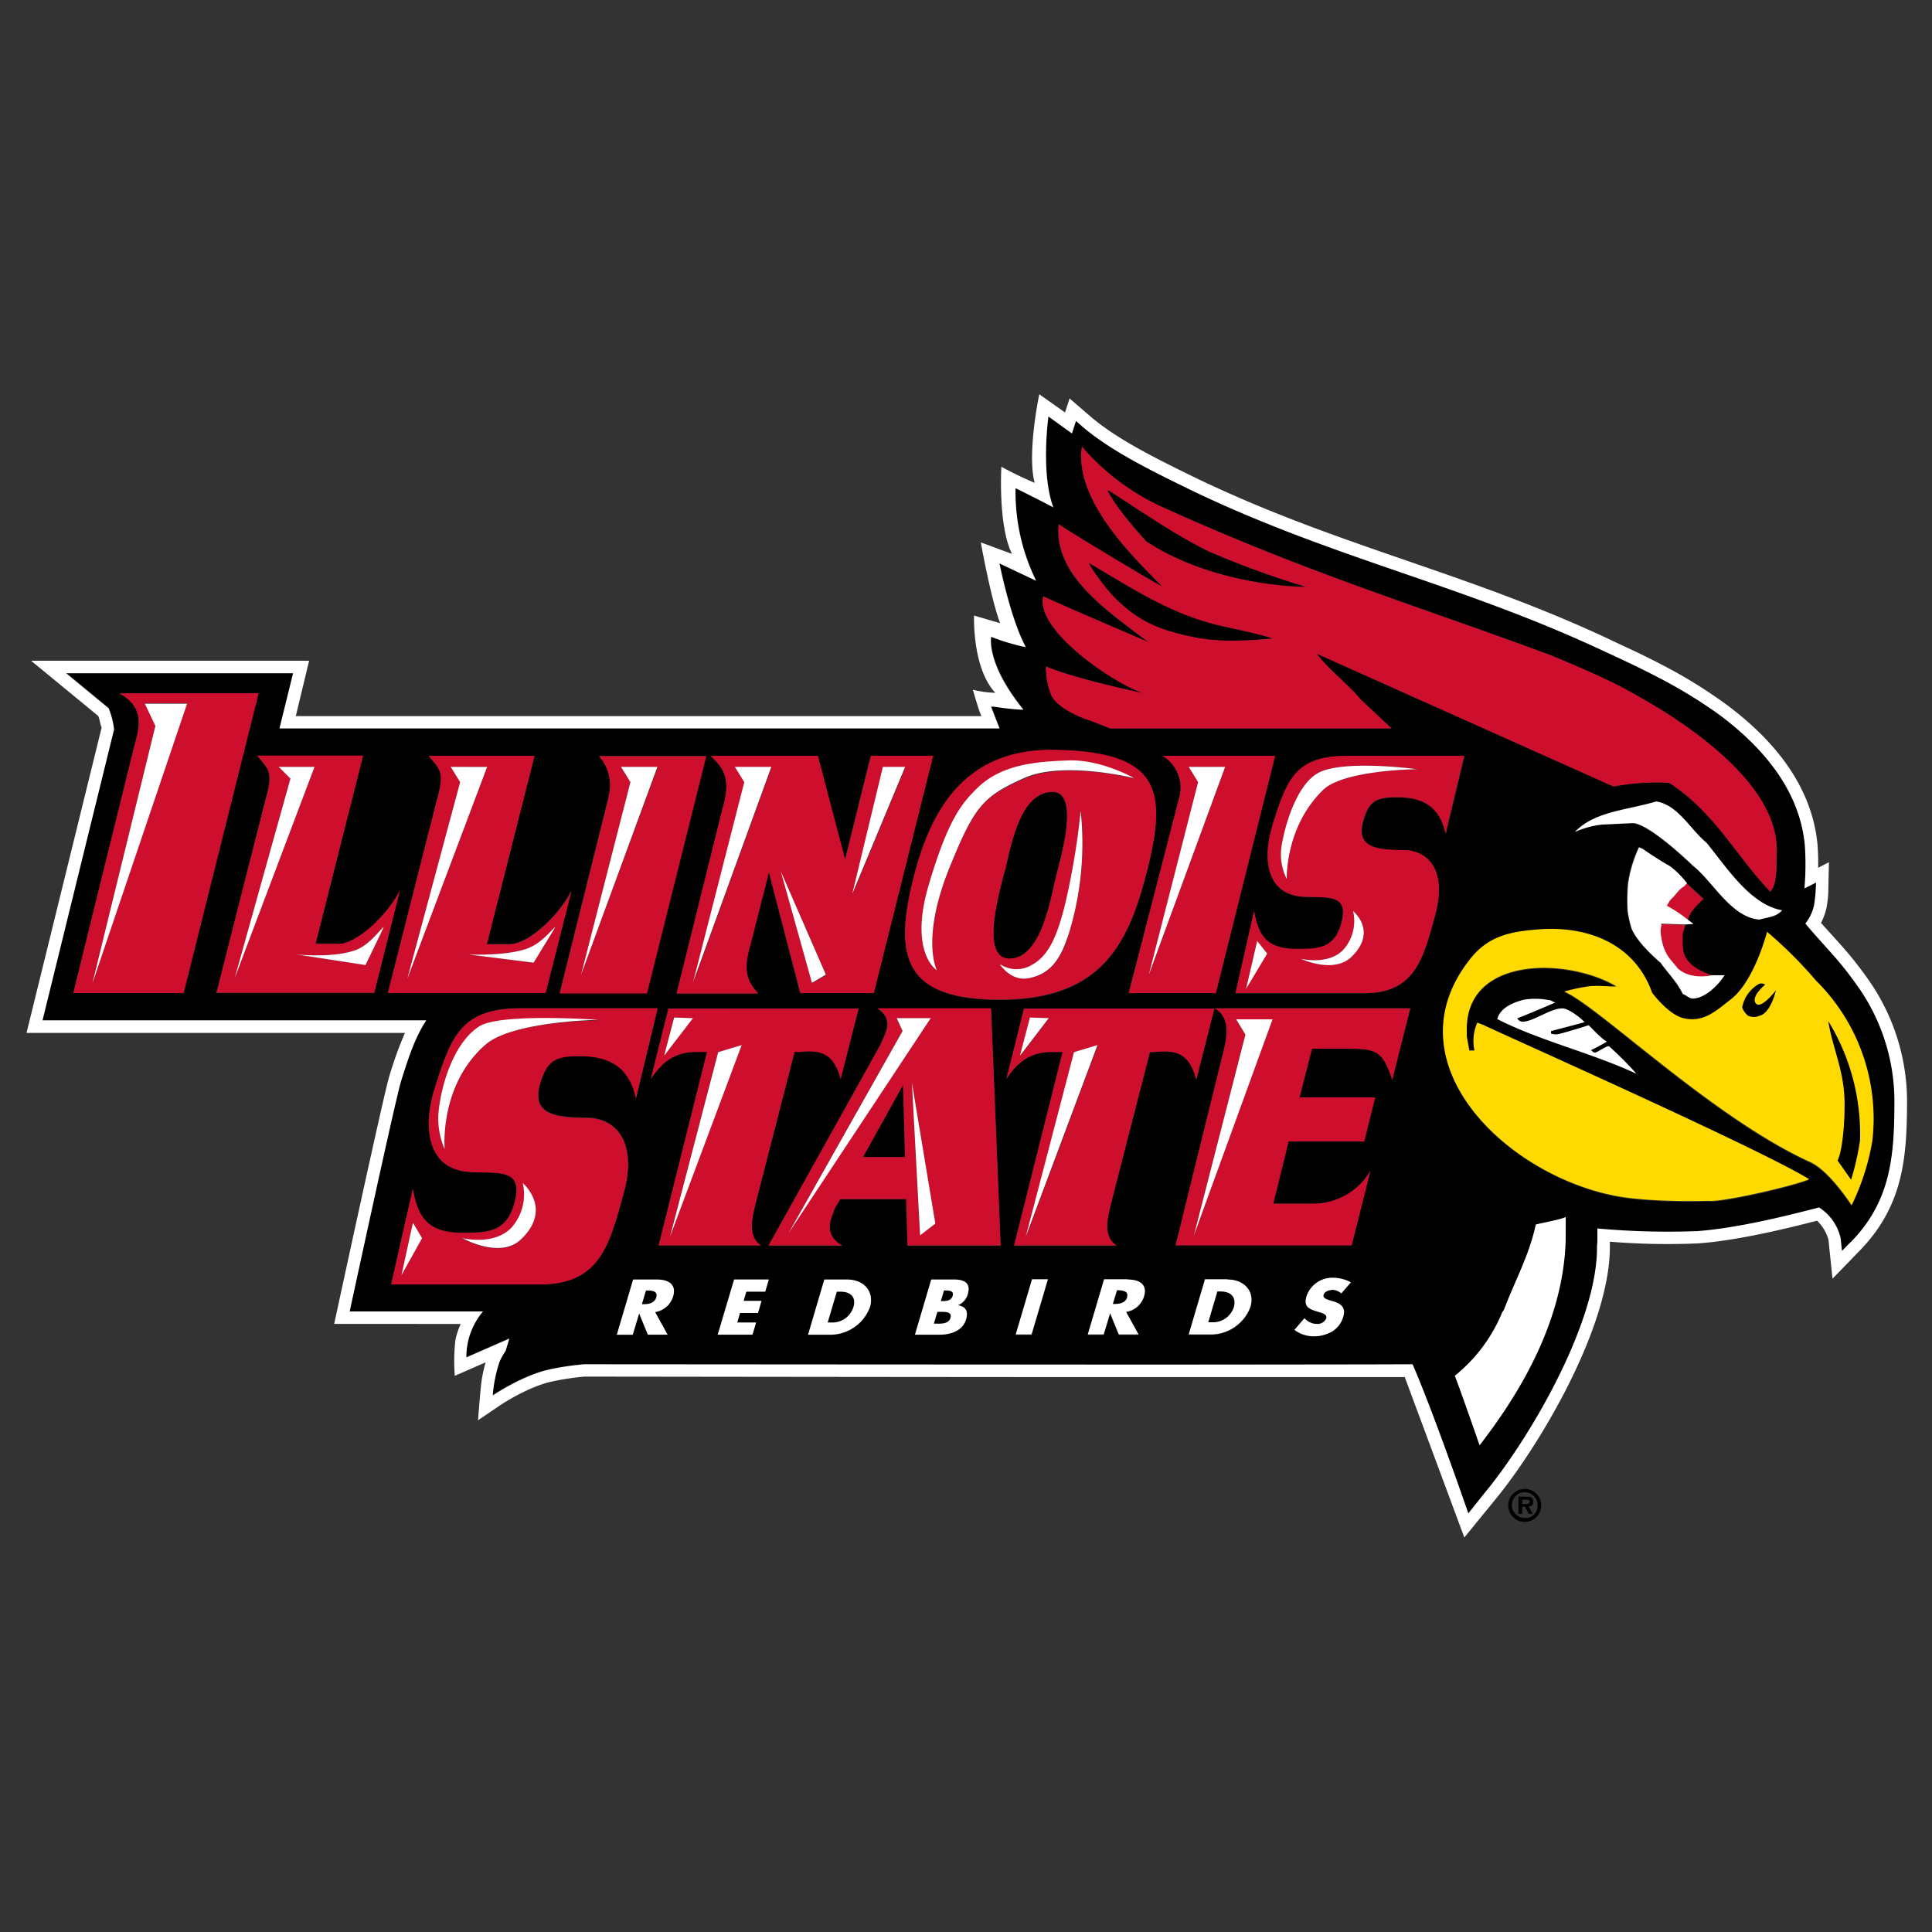 <svg xmlns="http://www.w3.org/2000/svg" viewBox="0 0 300 300"><rect x="0" y="0" width="300" height="300" fill="#333333" stroke="none"/><defs><style>.cls-1{fill:none;}.cls-2{fill:#ffda00;}.cls-3{fill:#ce0e2d;}.cls-4{fill:#fff;}</style></defs><title>Asset 223</title><g id="Layer_2" data-name="Layer 2"><g id="Layer_61" data-name="Layer 61"><path class="cls-1" d="M236.91,232.86h-.57v.68h.71c.3,0,.46-.07.46-.4S237.17,232.86,236.91,232.86Z"/><path class="cls-1" d="M236.76,231.8a2,2,0,1,0,2,2A1.89,1.89,0,0,0,236.76,231.8Zm1.23,3.26h-.64l-.6-1.12h-.41v1.12h-.59V232.4H237c.61,0,1,.11,1,.81,0,.49-.25.69-.72.73Z"/><path d="M130.51,200.57h-.58l-1.42,4.79h.56a3.41,3.41,0,0,0,3.44-2.4C133,201.43,132.1,200.57,130.51,200.57ZM163.41,123c-5.11,0-6.49,8.68-7.38,12.26-.78,3.11-3.89,13.63.69,13.63,5,0,6.41-9.42,7.25-12.79C164.7,133.16,167.72,123,163.41,123Zm34.26-23.84c-2.21-.8-7.24-1.72-9.48-2.33-7.19-2-12.57-5.6-19-9.35-.58-.45,2,3.38,3.72,5.15,4.1,4.23,7.83,5.44,13.61,6.54C190.8,99.94,197.67,99.11,197.67,99.11Zm-24,101.27h-.23l-.64,2.14H173c.81,0,1.76-.14,2-1.07S174.44,200.38,173.63,200.38ZM202.8,91.14A141.24,141.24,0,0,1,188,85.75c-6.59-3.06-16.33-10.25-16-9.56,1.31,2.77,6.09,7.92,6.09,7.92C188.94,91.22,202.8,91.14,202.8,91.14ZM100.51,200.38h-.23l-.64,2.14h.24c.81,0,1.76-.14,2-1.07S101.32,200.38,100.51,200.38Zm89.08.19H189l-1.41,4.79h.55a3.4,3.4,0,0,0,3.44-2.4C192,201.43,191.18,200.57,189.59,200.57Zm-43.75,3.13h-.25l-.55,1.84h.32c.73,0,1.95,0,2.23-.91S146.64,203.7,145.84,203.7Zm.9-3.32h-.17l-.49,1.66h.27c.66,0,1.37-.1,1.58-.83S147.41,200.38,146.74,200.38ZM134,179.67h6.53l-.3-11.21Zm154.72-26.11a55,55,0,0,0-4.73-5.95c-1.32-1.49-2.59-2.86-3.66-4.17a7,7,0,0,0,1.34-2.8,23.39,23.39,0,0,0,.31-3.56s-1.16.6-1.79.9a44.67,44.67,0,0,0,.06-6.67C279.46,122.58,273.59,116,267,111a76.7,76.7,0,0,0-10-6.19c-3.21-1.68-6.15-3-8.32-4-22.44-10.47-42.53-14.41-64.92-25.41-5-2.47-11.36-5.58-15.66-9.27l-1-.89-.63,1.95-3.65-2.63s-1.23,8.76.76,14.12c-.38-.22-5.87-3-5.87-3a31.27,31.27,0,0,0,3.19,14.38l-5.69-2.69s1.72,8.69,4.09,13a32.89,32.89,0,0,1-5.37-1.6s-.84,4.06,5,11.32c-3.12-.12-5-.66-5-.43,0,0,1.12,2.92,1.3,3.33l-111.81,0,2.11-8.57H10.26l6.6,5.44a12,12,0,0,1,.85,3.3L6.6,158.44H66.16c-1.77,2.67-2.82,6-3.89,9.37-.82,2.63-8,35.83-8,35.83H75a10.93,10.93,0,0,0-2.65,7.11L79,207.83l-.58,1.92a9.75,9.75,0,0,0-.92,1.63,21.07,21.07,0,0,0-1.07,5.28s4.7-3.2,9-4.08a42.27,42.27,0,0,1,5.21-.76c6.53,0,108.56.14,128.62,0C222.67,219.64,228,235,228,235l2.53-3.11c6.89-8.28,17.69-26.56,17.51-38.44l.06-.76,0-1.94a120.59,120.59,0,0,0,15.51.41c7.23-.52,16.72-3.14,18.91-3.67a7.63,7.63,0,0,1,3.35,4.82l.2,1.94,1.36-1.4c6-6.18,6.72-12.84,6.77-21.16A31,31,0,0,0,288.75,153.56Zm-25.84-10.09-1.21.08c0,.19-.4,1.25-.4,1.64l0,1.66c0,2.72,2.41,3.79,4.41,4.55l2,0c-1,1.46-3.06,3.66-5,3.62-.39,0-.88-.48-1.48-.72-.84-1.79-2.31-3.25-3.44-4.84-1.53-1.28-3.7-3.41-4.5-5.29a17.8,17.8,0,0,1-.62-2.78,29.91,29.91,0,0,1,.07-4.23,20,20,0,0,1,1.7-5.63l.57.25c1.4,1,2.74,1.84,4.24,2.69A13.2,13.2,0,0,1,261.8,137l.12.12c.54.48,1.72,1.6,2.63,2.41a12,12,0,0,0-1.56,1.61,4.64,4.64,0,0,0-.9,1.69h0Zm-.06-9c-.38-.4-6.88-6.58-9.39-6.63l-4.79.23a14,14,0,0,0-4.15,1.14c3-3.22,8.16-3.38,12.6-4.73,3.39.51,5.36,4.45,7.83,6.42,3.24,3.92,6.85,9.6,11.72,10.48-.89,1.05-2.26,1.07-3.51,1.44C268.75,142.4,266,136.89,262.85,134.44ZM162,92.6c5.07,2.33,16.31,7.13,16.31,7.13s-2.94-2.13-5.46-4.17c-4.3-3.48-9.11-8.1-8.47-14.13.68.61,16.11,9.88,16,9.61C177,87.44,166.66,78,168,69.35a36.25,36.25,0,0,0,12.2,9.23c23.1,10.5,40.36,15.6,60.68,23.18,0,0,7.86,3.22,11.43,5.19s23.83,12.71,23.55,25.19c0,2.49.13,5.2-1,6.3-5.29-5.51-8.66-12.38-15.71-16.89a36,36,0,0,0-8.62.58l-46.07-20.62c1.85,2.5,4.75,4.63,6.85,7.15l4.75,4.45H172.42c-3.17-1.28-3.95-1.49-3.95-1.49s-3.91-1.4-5.13-3.5a11.55,11.55,0,0,1-.9-4.63c4.79,2,15.19,4.16,15.19,4.16C173.59,106.5,160.69,98,162,92.6Zm18.5,24.77H198l-9.21,36.84H175.25l7.82-30.2A5.78,5.78,0,0,0,180.53,117.37Zm-53.5,0,4.18,16.11,4-16.11h9.66l-9.21,36.84h-11.4l-4.88-18.79c-.83,3.32-1.71,6.63-2.54,10s-2,5.9.87,8.84H105.06l7.08-28.5c1.28-4.26.64-6.18-1.8-8.34Zm-8.82,76H102.28l7.51-30.05H108.2c-2.74,0-5,.91-7.14,4.21l2.73-10.94h29.55l-2.78,10.94c-1.06-3.94-3-4.58-6.39-4.21h-.77l-6.15,23.92C116.84,188.9,116,192.06,118.21,193.4Zm-8.58-76-9.21,36.84H86.87l7.59-30.42A6.69,6.69,0,0,0,93,117.37ZM11.38,154.21,20.81,116c.61-2.46,2.07-6-2.28-8.38H40.15L28.51,154.21Zm22.21,0,7.62-30c1.28-4.47.42-4.69-1.28-6.82l16.42,0L49,146.58H52.5c2.89,0,7.67-4.47,9.58-8.3l-4,15.93Zm26.62,0,7.62-30c1.28-4.47.43-4.69-1.27-6.82l16.42,0L75.6,146.58h3.52c2.9,0,7.67-4.47,9.59-8.3l-4,15.93ZM84,199.41H60.74l3.36-14.82c.74,4,2,6.81,7.55,6.81,3.8,0,6.88.07,8.17-4.42,1.62-5.61-2.28-4.77-6.68-5-7.31-.37-7.31-7.68-5.68-12.88,2.55-8.13,4.12-12.55,13.3-12.55h21.39l-3.37,14c-1-4.59-3.7-6.57-8.72-6.57-3.67,0-5.1.51-6.15,4.21-1.24,4.4,1.49,5.33,7.19,5.33,4.74,0,7.93,4,5.76,11.76C94.76,192.87,93.34,199.41,84,199.41Zm20.48,1.91a3.47,3.47,0,0,1-2.79,2.42l1.94,3.51H100.6L99.25,204h0l-1,3.3H95.78l2.53-8.57H102C103.88,198.68,105.06,199.49,104.52,201.32Zm14.31-.75h-2.94l-.42,1.43h2.78l-.55,1.88h-2.79l-.43,1.48h2.93l-.56,1.89h-5.4l2.53-8.57h5.4ZM135.08,203a6.6,6.6,0,0,1-6.09,4.29h-3.5l2.53-8.57h3.5C134.16,198.68,135.79,200.55,135.08,203Zm15.21-2.05a2.58,2.58,0,0,1-1.56,1.75v0c1.31.16,1.65,1,1.29,2.18-.53,1.8-2.4,2.39-4.14,2.39h-3.8l2.53-8.57h3.53C149.81,198.68,150.77,199.27,150.29,200.91Zm-9.38-7.51-.19-7.21H130.45c-.74,1.5-.53.54-1.17,2.36-.36,1-1.27,3.3,1.5,4.85H119.34L136.26,163a9,9,0,0,0,.69-1.39c.75-1.6,1.6-3.51-.74-5h17.68l1.49,36.84Zm.9-57c2.77-11.05,8.29-20.23,22.12-19.94,16.26.33,17.29,6.31,14.18,18.78-2.83,11.32-7.08,19.89-22.56,20C140.31,155.32,138.76,148.58,141.81,136.37Zm18.36,70.88h-2.46l2.53-8.57h2.47Zm17.47-5.93a3.47,3.47,0,0,1-2.79,2.42l1.94,3.51h-3.07l-1.35-3.3h0l-1,3.3H168.9l2.53-8.57h3.69C177,198.68,178.18,199.49,177.64,201.32Zm1.7-38h-.78l-6.14,23.92c-.41,1.63-1.28,4.79,1,6.13H157.44L165,163.35h-1.6c-2.73,0-5,.91-7.13,4.21L159,156.62h29.55l-2.78,10.94C184.66,163.62,182.75,163,179.34,163.35ZM194.16,203a6.59,6.59,0,0,1-6.09,4.29h-3.5l2.53-8.57h3.5C193.25,198.68,194.87,200.55,194.16,203Zm12.2-1.11.58.17c1.22.35,2.06.95,1.65,2.34a4,4,0,0,1-1.66,2.31,5.69,5.69,0,0,1-2.94.8,5,5,0,0,1-3-1l1.59-1.8a2.6,2.6,0,0,0,1.92.89,1.46,1.46,0,0,0,1.46-.87c.18-.62-.73-.84-1.21-1-1.43-.4-2.35-.76-1.86-2.42a4.22,4.22,0,0,1,4.13-2.88,5.8,5.8,0,0,1,2.76.71l-1.49,1.72a2.12,2.12,0,0,0-1.47-.56c-.46,0-1.13.23-1.27.71S206,201.72,206.36,201.85Zm9.83-34.21c-1.49-4.47-2.4-4.84-6.88-4.84-1.89,0-3.75,0-5.59,0l-1.93,7.56h11.74l-1.71,6.84H200.08l-2.37,9.65h5.81a10.28,10.28,0,0,0,9.27-5.09l-2.91,11.57H182.54L190,163.17c.57-2.26,1.07-5.11-1.32-6.63H219Zm6.66-25.53c-1.81,6.48-3,12.1-11,12.1h-20l2.89-12.74c.63,3.41,1.7,5.86,6.49,5.86,3.27,0,5.92.06,7-3.8,1.39-4.83-2-4.1-5.75-4.29-6.28-.32-6.28-6.61-4.88-11.08,2.19-7,3.54-10.79,11.43-10.79h18.4l-2.9,12.07c-.86-3.94-3.18-5.65-7.5-5.65-3.15,0-4.39.44-5.28,3.62-1.07,3.78,1.27,4.58,6.17,4.58C222,132,224.71,135.4,222.85,142.11Zm20.27,50.11c-.24,13.71-8.21,25.5-13.37,32.2,0,0-2.47-7.17-3.84-10.8a24.6,24.6,0,0,0,7.36-9.86l.25-.35c1.7-4.5,4-8.53,5-13.26.83-.24,3.55-.7,4.65-1.16Zm44.36-5s-3.44-5.35-6.42-6.7c-15.23-6.92-32.86-24.21-38.21-26.48a31.57,31.57,0,0,1,3.88-.82c1.63-.18,4,.12,4.21,0-7.41-4.39-23-4.77-23.22,6.46l0,1.31.4,2.21H229a7.17,7.17,0,0,1,.44-4.33l1,.38c.16.2,42.39,18.9,50.53,23.93-2,.94-13.53,3.63-15.65,3.36,0,0-9,.31-14.66-.82-17.21-3.47-34.91-21-22.27-36.8,2.84-3.55,6.21-4.21,10.75-4.54,7.79-.55,14.85,2.47,17.44,9.83,0,0,2.56,3.46,5,4,3,.61,4.87-1.12,7.29-3,3.63-2.85,5.57-10.44,5.57-10.44a67,67,0,0,1,7.61,7.59,30.11,30.11,0,0,1,8.68,24.95A36.6,36.6,0,0,1,287.48,187.24Zm-51.12-28.59c1.74,0,4.32-2.1,6.27-2.07.85,0,2.42,1.21,2.91,1.65l.52.48c-1.61.46-3.7,1-5.22,1.39v.38a2.08,2.08,0,0,0,.94.13c.39,0,4.92-1.41,4.92-1.41s2.39,2.49,2.83,2.52c-.94.6-2.51,1.36-2.51,1.36.28.13.27.35.66.36s1.92-1.21,2.21-.94a52.77,52.77,0,0,1,4.21,4.22c-7.24-3.34-14.9-5.07-21.61-8.49.49-1.68,2.22-2.49,4.15-3a11.25,11.25,0,0,1,3.89.07c.39,0,.64.32,1,.35,0,0-3.93,1.71-5.94,2.47A1,1,0,0,0,236.36,158.65Zm50.07,12.75c0,3.46-.39,7.44-1.09,8.81l2.11,3a41.63,41.63,0,0,0,1.37-6,33.43,33.43,0,0,0-4.92-18.65C284.56,162.85,286.41,166.29,286.43,171.4Zm-13.8-15.72c-.63-1.07,1.51-2.81,1.51-2.81a1,1,0,0,0-1-.1,5.31,5.31,0,0,0-2.58,3.64,3,3,0,0,0,.92,1.29,2.2,2.2,0,0,0,1.78,0c1.8-.44,2.59-4,2.59-4S273.37,156.94,272.63,155.68ZM236.76,231.2a2.56,2.56,0,1,0,2.56,2.56A2.54,2.54,0,0,0,236.76,231.2Zm0,4.51a2,2,0,1,1,2-2A1.88,1.88,0,0,1,236.76,235.71Zm1.31-2.5c0-.7-.42-.81-1-.81h-1.29v2.66h.59v-1.12h.41l.6,1.12H238l-.64-1.12C237.82,233.9,238.07,233.7,238.07,233.21Zm-1,.33h-.71v-.68h.57c.26,0,.6,0,.6.28S237.35,233.54,237.05,233.54Z"/><path class="cls-2" d="M282,152.28a67,67,0,0,0-7.61-7.59s-1.94,7.59-5.57,10.44c-2.42,1.9-4.28,3.64-7.29,3-2.44-.5-5-4-5-4-2.59-7.36-9.65-10.38-17.44-9.83-4.54.33-7.91,1-10.75,4.54-12.64,15.83,5.06,33.33,22.27,36.8,5.61,1.13,14.66.82,14.66.82,2.12.27,13.65-2.42,15.65-3.36-8.14-5-50.37-23.73-50.53-23.93l-1-.38a7.17,7.17,0,0,0-.44,4.33h-.79l-.4-2.21,0-1.31c.19-11.23,15.81-10.85,23.22-6.46-.17.14-2.58-.16-4.21,0a31.57,31.57,0,0,0-3.88.82c5.35,2.27,23,19.56,38.21,26.48,3,1.35,6.42,6.7,6.42,6.7a36.6,36.6,0,0,0,3.21-10A30.11,30.11,0,0,0,282,152.28Zm-8.79,5.45a2.2,2.2,0,0,1-1.78,0,3,3,0,0,1-.92-1.29,5.31,5.31,0,0,1,2.58-3.64,1,1,0,0,1,1,.1s-2.14,1.74-1.51,2.81c.74,1.26,3.18-1.94,3.18-1.94S275,157.29,273.22,157.73Zm15.6,19.47a41.63,41.63,0,0,1-1.37,6l-2.11-3c.7-1.37,1.11-5.35,1.09-8.81,0-5.11-1.87-8.55-2.53-12.85A33.43,33.43,0,0,1,288.82,177.2Z"/><path class="cls-3" d="M190,163.17l-7.45,30.21h27.34l2.91-11.57a10.28,10.28,0,0,1-9.27,5.09h-5.81l2.37-9.65h11.74l1.71-6.84H201.79l1.93-7.56c1.84,0,3.7,0,5.59,0,4.48,0,5.39.37,6.88,4.84l2.79-11.1H188.67C191.06,158.06,190.56,160.91,190,163.17Zm7.59-4.89-12.21,33.55,8-31.18-1.46-2.37Zm0-30.12c-1.4,4.47-1.4,10.76,4.88,11.08,3.78.19,7.14-.54,5.75,4.29-1.11,3.86-3.76,3.8-7,3.8-4.79,0-5.86-2.45-6.49-5.86l-2.89,12.74h20c8,0,9.22-5.62,11-12.1,1.86-6.71-.88-10.12-5-10.12-4.9,0-7.24-.8-6.17-4.58.89-3.18,2.13-3.62,5.28-3.62,4.32,0,6.64,1.71,7.5,5.65l2.9-12.07H209C201.11,117.37,199.76,121.17,197.57,128.16Zm-4.11,25.38,1.7-7.32,0-.15,1.55,2Zm16.38-4.95c-2.8,2.68-7.84.27-7.84.27s4.28,1.1,6.65-1.46a6.72,6.72,0,0,0,1.46-5.92S214,144.58,209.84,148.59Zm10.21-29.16s-11.4.11-14.59,3.21c-6,5.79-5.65,13.85-5.65,13.85a8.56,8.56,0,0,1-.82-5.1c.46-2.83,2.2-9.5,5.74-11.4C208.65,117.9,220.05,119.43,220.05,119.43Zm-44.8,34.78H188.8L198,117.37H180.53a5.78,5.78,0,0,1,2.54,6.64Zm9.34-35.13h5.65l-11.85,32.27,7.65-29.9Zm-6.48,16.13c3.11-12.47,2.08-18.45-14.18-18.78-13.83-.29-19.35,8.89-22.12,19.94-3.05,12.21-1.5,18.95,13.74,18.84C171,155.1,175.28,146.53,178.11,135.21Zm-30.63-.54c-4.56,11.21-2,16.05-2,16.05s-4.38-2.65-1.28-13.22,5.29-12.86,7.47-15c3.76-3.75,9.12-4.19,14.23-4.37s10.21,2.75,10.21,2.75-10.92-2.71-17,0C152.7,123.69,151.35,125.15,147.48,134.67Zm8.55.54c.89-3.58,2.27-12.26,7.38-12.26,4.31,0,1.29,10.21.56,13.1-.84,3.37-2.25,12.79-7.25,12.79C152.14,148.84,155.25,138.32,156,135.21Zm10,9.67c-1.14,3.46-2.46,6.29-6.29,7-2.78.53-4.47-2.19-4.47-2.19a4.66,4.66,0,0,0,4.56.37c2.46-1.19,4.19-3.38,5.83-10.67a114.88,114.88,0,0,0,2.19-13.49A47.84,47.84,0,0,1,166,144.88Zm19.74,22.68,2.78-10.94H159l-2.73,10.94c2.13-3.3,4.4-4.21,7.13-4.21H165l-7.52,30.05h15.94c-2.24-1.34-1.37-4.5-1-6.13l6.14-23.92h.78C182.75,163,184.66,163.62,185.73,167.56Zm-27.35-3.63,1.55-5.93,2.92.1Zm.91,28.08,7.48-28.63,3.65-1.09Zm-23.08-35.45c2.34,1.53,1.49,3.44.74,5a9,9,0,0,1-.69,1.39L119.34,193.4h11.44c-2.77-1.55-1.86-3.83-1.5-4.85.64-1.82.43-.86,1.17-2.36h10.27l.19,7.21h14.47l-1.49-36.84ZM134,179.67l6.23-11.21.3,11.21Zm-11.57,11.79,17.69-31.36-.91-2h5.28Zm20.42.37-1.27-23.71L145.25,190Zm-25.63-4.56,6.15-23.92h.77c3.41-.37,5.33.27,6.39,4.21l2.78-10.94H103.79l-2.73,10.94c2.13-3.3,4.4-4.21,7.14-4.21h1.59l-7.51,30.05h15.93C116,192.06,116.84,188.9,117.25,187.27Zm-14.12-23.34,1.55-5.93,2.92.1Zm.92,28.08,7.47-28.63,3.65-1.09Zm-14-28c5,0,7.73,2,8.72,6.57l3.37-14H80.76c-9.18,0-10.75,4.42-13.3,12.55-1.63,5.2-1.63,12.51,5.68,12.88,4.4.22,8.3-.62,6.68,5-1.29,4.49-4.37,4.42-8.17,4.42-5.57,0-6.81-2.84-7.55-6.81l-3.36,14.82H84c9.3,0,10.72-6.54,12.82-14.08,2.17-7.8-1-11.76-5.76-11.76-5.7,0-8.43-.93-7.19-5.33C85,164.54,86.39,164,90.06,164ZM62.34,198,64.09,190l0-.18,1.41,2.37Zm18.52-5.47c-3.26,3.07-9.07-.23-9.07-.23s5,1.26,7.69-1.69a7.78,7.78,0,0,0,1.69-6.85S85.93,187.69,80.86,192.48Zm-5.47-30.27c-7.25,6.31-6.34,16.23-6.34,16.23a11.79,11.79,0,0,1-.94-5.9c.44-4.22,2.38-10.63,6.28-13.15,3.28-2.14,18.5-1,18.5-1S79.58,158.56,75.39,162.21Zm36.75-36.5-7.08,28.5h12.68c-2.83-2.94-1.7-5.52-.87-8.84s1.71-6.63,2.54-10l4.88,18.79h11.4l9.21-36.84h-9.66l-4,16.11L127,117.37H110.34C112.78,119.53,113.42,121.45,112.14,125.71Zm25-6.63h3.46l-8.2,19.69Zm-8.85,32.26-2.18,1.27-4.84-17.32Zm-8.47-32.26-12.13,33.37,7.93-31-1.46-2.37Zm-25.31,4.71-7.59,30.42h13.55l9.21-36.84H93A6.69,6.69,0,0,1,94.46,123.79Zm7.62-4.71L90.23,151.35l7.66-29.9-1.46-2.37Zm-13.37,19.2c-1.92,3.83-6.69,8.3-9.59,8.3H75.6L83,117.37l-16.42,0c1.7,2.13,2.55,2.35,1.27,6.82l-7.62,30h24.5ZM71.45,121.45,70,119.08h5.65L63.24,152Zm1.29,26.76s5.38.27,8.84-.82c2.26-.72,3.69-2.55,4.65-3.47.12-.11-3.37,5.56-3.37,5.56ZM18.53,107.66c4.35,2.4,2.89,5.92,2.28,8.38l-9.43,38.17H28.51l11.64-46.55Zm-4.19,45,9.79-40-1.64-3.47h6.56Zm38.16-6.12H49l7.38-29.21-16.42,0c1.7,2.13,2.56,2.35,1.28,6.82l-7.62,30h24.5l4-15.93C60.17,142.11,55.39,146.58,52.5,146.58ZM45.1,120.9l-1.82-1.82h5.56L36.44,151.9Zm11.65,28.95-10.67-1.64s5.29.55,8.75-.55c2.26-.71,3.78-2.82,4.74-3.74C59.69,143.81,56.75,149.85,56.75,149.85ZM252.35,107c-3.57-2-11.43-5.19-11.43-5.19-20.32-7.58-37.58-12.68-60.68-23.18A36.25,36.25,0,0,1,168,69.35C166.66,78,177,87.44,180.41,91c.11.27-15.32-9-16-9.61-.64,6,4.17,10.65,8.47,14.13,2.52,2,5.46,4.17,5.46,4.17S167.1,94.93,162,92.6c-1.34,5.37,11.56,13.9,15.6,15.05,0,0-10.4-2.14-15.19-4.16a11.55,11.55,0,0,0,.9,4.63c1.22,2.1,5.13,3.5,5.13,3.5s.78.21,3.95,1.49h43.69l-4.75-4.45c-2.1-2.52-5-4.65-6.85-7.15l46.07,20.62a36,36,0,0,1,8.62-.58c7.05,4.51,10.42,11.38,15.71,16.89,1.12-1.1.94-3.81,1-6.3C276.18,119.66,255.79,108.85,252.35,107Zm-65.82-7.83c-5.78-1.1-9.51-2.31-13.61-6.54-1.73-1.77-4.3-5.6-3.72-5.15,6.42,3.75,11.8,7.39,19,9.35,2.24.61,7.27,1.53,9.48,2.33C197.67,99.11,190.8,99.94,186.53,99.12Zm-8.48-15S173.27,79,172,76.19c-.33-.69,9.41,6.5,16,9.56a141.24,141.24,0,0,0,14.84,5.39S188.94,91.22,178.05,84.11Zm84,58.74a4.64,4.64,0,0,1,.9-1.69,12,12,0,0,1,1.56-1.61c-.91-.81-2.09-1.93-2.63-2.41l-.49.51c-1,.61-1,1-2.15,2.14l-.5.85a21.86,21.86,0,0,1,2.57,1.64l.74.56Zm-.77,4,0-1.66c0-.39.41-1.45.4-1.64l-3.86-.13c.31.27-.25.49.08,2.14.41,2.66,1.5,3.46,2.49,4.72,2.06,2,5.32,1.12,5.32,1.12C263.73,150.64,261.28,149.57,261.32,146.85Z"/><path class="cls-4" d="M290.37,152.48a58.07,58.07,0,0,0-4.9-6.17c-.94-1.06-1.86-2.06-2.7-3a9.92,9.92,0,0,0,.81-2.18,16.29,16.29,0,0,0,.32-2.56c0-.8.1-4.69.1-4.69l-1.68.87a35.68,35.68,0,0,0-.1-3.61c-.91-9.54-7.29-16.6-14-21.63a75.6,75.6,0,0,0-10.3-6.36c-3.24-1.7-6.21-3-8.4-4.06C227.05,88.6,207,84.67,184.59,73.68c-5.09-2.5-11.17-5.5-15.25-9l-3.26-2.81-.7,2.18-4-2.83s-1.94,9.15-.72,13.75c-2.63-1.09-5.17-2.49-5.17-2.49s-.54,9.14,1.65,13.53l-4.84-1.79s1.54,8.7,3,12.55l-4.05-1.19s-.33,8.11,3.3,12a17,17,0,0,1-3.48-.47s1,3.55,1.34,4.09l-106.48,0L48,102.6H4.83l10.44,8.59c.09.26.18.59.26.92a4.46,4.46,0,0,0,.25.87L4.12,160.39H62.88a57.62,57.62,0,0,0-2.46,6.84c-.83,2.65-8.53,38.35-8.53,38.35H71.53a13.18,13.18,0,0,0-.81,2.45,29.37,29.37,0,0,0-.1,5.61l4.79-2.1a21.6,21.6,0,0,0-.63,2.88c-.18,1.17-.55,6.12-.55,6.12l3.34-2.27s4.42-3,8.29-3.78a40.32,40.32,0,0,1,4.9-.73c4,0,36.8.05,68.71.07l58.66,0,9.25,24.91,4.6-5.64c6.91-8.31,18.09-27,18-39.62l0-.67a109.75,109.75,0,0,0,13.75.26c6.67-.48,15.23-2.71,18.42-3.52a6.55,6.55,0,0,1,1.77,2.93l.63,6.08,4.25-4.39c6.57-6.75,7.28-14.08,7.32-22.5A32.9,32.9,0,0,0,290.37,152.48Zm-3,40.38-1.36,1.4-.2-1.94a7.63,7.63,0,0,0-3.35-4.82c-2.19.53-11.68,3.15-18.91,3.67a120.59,120.59,0,0,1-15.51-.41l0,1.94-.06.76c.18,11.88-10.62,30.16-17.51,38.44L228,235s-5.28-15.37-8.65-23.15c-20.06.1-122.09,0-128.62,0a42.27,42.27,0,0,0-5.21.76c-4.3.88-9,4.08-9,4.08a21.07,21.07,0,0,1,1.07-5.28,9.75,9.75,0,0,1,.92-1.63l.58-1.92-6.67,2.92A10.93,10.93,0,0,1,75,203.64H54.3s7.15-33.2,8-35.83c1.07-3.4,2.12-6.7,3.89-9.37H6.6l11.11-45.16a12,12,0,0,0-.85-3.3l-6.6-5.44H45.51l-2.11,8.57,111.81,0c-.18-.41-1.3-3.33-1.3-3.33,0-.23,1.88.31,5,.43-5.88-7.26-5-11.32-5-11.32a32.89,32.89,0,0,0,5.37,1.6c-2.37-4.35-4.09-13-4.09-13l5.69,2.69a31.27,31.27,0,0,1-3.19-14.38s5.49,2.74,5.87,3c-2-5.36-.76-14.12-.76-14.12l3.65,2.63.63-1.95,1,.89c4.3,3.69,10.63,6.8,15.66,9.27,22.39,11,42.48,14.94,64.92,25.41,2.17,1,5.11,2.34,8.32,4A76.7,76.7,0,0,1,267,111c6.57,4.91,12.44,11.54,13.26,20.27a44.67,44.67,0,0,1-.06,6.67c.63-.3,1.79-.9,1.79-.9a23.39,23.39,0,0,1-.31,3.56,7,7,0,0,1-1.34,2.8c1.07,1.31,2.34,2.68,3.66,4.17a55,55,0,0,1,4.73,5.95,31,31,0,0,1,5.43,18.14C294.13,180,293.42,186.68,287.41,192.86ZM249.89,162.5c-.29-.27-1.82.94-2.21.94s-.38-.23-.66-.36c0,0,1.57-.76,2.51-1.36-.44,0-2.83-2.52-2.83-2.52s-4.53,1.42-4.92,1.41a2.08,2.08,0,0,1-.94-.13v-.38c1.52-.41,3.61-.93,5.22-1.39l-.52-.48c-.49-.44-2.06-1.63-2.91-1.65-1.95,0-4.53,2.1-6.27,2.07a1,1,0,0,1-.77-.53c2-.76,5.94-2.47,5.94-2.47-.36,0-.61-.35-1-.35a11.25,11.25,0,0,0-3.89-.07c-1.93.51-3.66,1.32-4.15,3,6.71,3.42,14.37,5.15,21.61,8.49A52.77,52.77,0,0,0,249.89,162.5Zm-16.37,40.91-.25.35a24.6,24.6,0,0,1-7.36,9.86c1.37,3.63,3.84,10.8,3.84,10.8,5.16-6.7,13.13-18.49,13.37-32.2l0-3.23c-1.1.46-3.82.92-4.65,1.16C237.48,194.88,235.22,198.91,233.52,203.41ZM102,198.68H98.31l-2.53,8.57h2.47l1-3.3h0l1.35,3.3h3.07l-1.94-3.51a3.47,3.47,0,0,0,2.79-2.42C105.06,199.49,103.88,198.68,102,198.68Zm-.09,2.77c-.27.93-1.22,1.07-2,1.07h-.24l.64-2.14h.23C101.32,200.38,102.19,200.52,101.91,201.45Zm9.54,5.8h5.4l.56-1.89h-2.93l.43-1.48h2.79l.55-1.88h-2.78l.42-1.43h2.94l.55-1.89H114Zm20.07-8.57H128l-2.53,8.57H129a6.6,6.6,0,0,0,6.09-4.29C135.79,200.55,134.16,198.68,131.52,198.68Zm1,4.28a3.41,3.41,0,0,1-3.44,2.4h-.56l1.42-4.79h.58C132.1,200.57,133,201.43,132.51,203Zm15.62-4.28H144.6l-2.53,8.57h3.8c1.74,0,3.61-.59,4.14-2.39.36-1.19,0-2-1.29-2.18v0a2.58,2.58,0,0,0,1.56-1.75C150.77,199.27,149.81,198.68,148.13,198.68Zm-.54,5.95c-.28,1-1.5.91-2.23.91H145l.55-1.84h.25C146.64,203.7,147.9,203.6,147.59,204.63Zm.34-3.42c-.21.73-.92.83-1.58.83h-.27l.49-1.66h.17C147.41,200.38,148.16,200.43,147.93,201.21Zm9.78,6h2.46l2.54-8.57h-2.47Zm17.41-8.57h-3.69l-2.53,8.57h2.47l1-3.3h0l1.35,3.3h3.07l-1.94-3.51a3.47,3.47,0,0,0,2.79-2.42C178.18,199.49,177,198.68,175.12,198.68Zm-.09,2.77c-.27.93-1.22,1.07-2,1.07h-.24l.64-2.14h.23C174.44,200.38,175.31,200.52,175,201.45Zm15.57-2.77h-3.5l-2.53,8.57h3.5a6.59,6.59,0,0,0,6.09-4.29C194.87,200.55,193.25,198.68,190.6,198.68Zm1,4.28a3.4,3.4,0,0,1-3.44,2.4h-.55l1.41-4.79h.58C191.18,200.57,192,201.43,191.59,203Zm15.19-2.64a2.12,2.12,0,0,1,1.47.56l1.49-1.72a5.8,5.8,0,0,0-2.76-.71,4.22,4.22,0,0,0-4.13,2.88c-.49,1.66.43,2,1.86,2.42.48.13,1.39.35,1.21,1a1.46,1.46,0,0,1-1.46.87,2.6,2.6,0,0,1-1.92-.89L201,206.5a5,5,0,0,0,3,1,5.69,5.69,0,0,0,2.94-.8,4,4,0,0,0,1.66-2.31c.41-1.39-.43-2-1.65-2.34l-.58-.17c-.39-.13-1-.32-.85-.82S206.32,200.32,206.78,200.32ZM24.13,112.72l-9.79,40,14.71-43.45H22.49Zm24.71,6.36H43.28l1.82,1.82-8.66,31Zm21.15,0,1.46,2.37L63.24,152l12.4-32.91Zm32.09,0H96.43l1.46,2.37-7.66,29.9Zm13.49,2.37-7.93,31,12.13-33.37h-5.66ZM54.83,147.66c-3.46,1.1-8.75.55-8.75.55l10.67,1.64s2.94-6,2.82-5.93C58.61,144.84,57.09,147,54.83,147.66Zm17.91.55,10.12,1.27s3.49-5.67,3.37-5.56c-1,.92-2.39,2.75-4.65,3.47C78.12,148.48,72.74,148.21,72.74,148.21Zm64.35-29.13-4.74,19.69,8.2-19.69Zm47.5,0,1.45,2.37-7.65,29.9,11.85-32.27Zm-8.48,1.75s-5.11-2.93-10.21-2.75-10.47.62-14.23,4.37c-2.18,2.19-4.37,4.47-7.47,15s1.28,13.22,1.28,13.22-2.56-4.84,2-16.05c3.87-9.52,5.22-11,11.67-13.86C165.19,118.12,176.11,120.83,176.11,120.83ZM159.7,151.9c3.83-.73,5.15-3.56,6.29-7a47.84,47.84,0,0,0,1.82-19,114.88,114.88,0,0,1-2.19,13.49c-1.64,7.29-3.37,9.48-5.83,10.67a4.66,4.66,0,0,1-4.56-.37S156.92,152.43,159.7,151.9Zm-31.46-.56-7-16.05,4.84,17.32ZM204.73,120c-3.54,1.9-5.28,8.57-5.74,11.4a8.56,8.56,0,0,0,.82,5.1s-.31-8.06,5.65-13.85c3.19-3.1,14.59-3.21,14.59-3.21S208.65,117.9,204.73,120Zm5.38,21.49a6.72,6.72,0,0,1-1.46,5.92c-2.37,2.56-6.65,1.46-6.65,1.46s5,2.41,7.84-.27C214,144.58,210.11,141.48,210.11,141.48Zm-14.92,4.59,0,.15-1.7,7.32,3.28-5.47ZM74.39,159.39c-3.9,2.52-5.84,8.93-6.28,13.15a11.79,11.79,0,0,0,.94,5.9s-.91-9.92,6.34-16.23c4.19-3.65,17.5-3.85,17.5-3.85S77.67,157.25,74.39,159.39Zm6.78,24.32a7.78,7.78,0,0,1-1.69,6.85c-2.73,2.95-7.69,1.69-7.69,1.69s5.81,3.3,9.07.23C85.93,187.69,81.17,183.71,81.17,183.71ZM64.09,190,62.34,198l3.2-5.74-1.41-2.37Zm40.59-32-1.55,5.93,4.47-5.83Zm6.84,5.38L104.05,192l11.12-29.72Zm46.86.55,4.47-5.83-2.92-.1Zm8.39-.55L159.29,192l11.13-29.72Zm26.62-2.73-8,31.18,12.21-33.55h-5.65Zm-54.15-2.55.91,2-17.69,31.36,22.06-33.36Zm6,31.9-3.64-21.88,1.27,23.71ZM265,130.87c-2.47-2-4.44-5.91-7.83-6.42-4.44,1.35-9.56,1.51-12.6,4.73a14,14,0,0,1,4.15-1.14l4.79-.23c2.51,0,9,6.23,9.39,6.63,3.1,2.45,5.9,8,10.31,8.35,1.25-.37,2.62-.39,3.51-1.44C271.8,140.47,268.19,134.79,265,130.87Zm-4.54,19.41c-1-1.26-2.08-2.06-2.49-4.72-.33-1.65.23-1.87-.08-2.14l3.86.13,1.21-.08-.82-.63-.74-.56a21.86,21.86,0,0,0-2.57-1.64l.5-.85c1.16-1.1,1.18-1.53,2.15-2.14l.49-.51-.12-.12a13.2,13.2,0,0,0-2.52-2.51c-1.5-.85-2.84-1.73-4.24-2.69l-.57-.25a20,20,0,0,0-1.7,5.63,29.91,29.91,0,0,0-.07,4.23,17.8,17.8,0,0,0,.62,2.78c.8,1.88,3,4,4.5,5.29,1.13,1.59,2.6,3.05,3.44,4.84.6.24,1.09.72,1.48.72,2,0,4.07-2.16,5-3.62l-2,0S262.47,152.26,260.41,150.28Z"/><rect class="cls-1" width="300" height="300"/></g></g></svg>